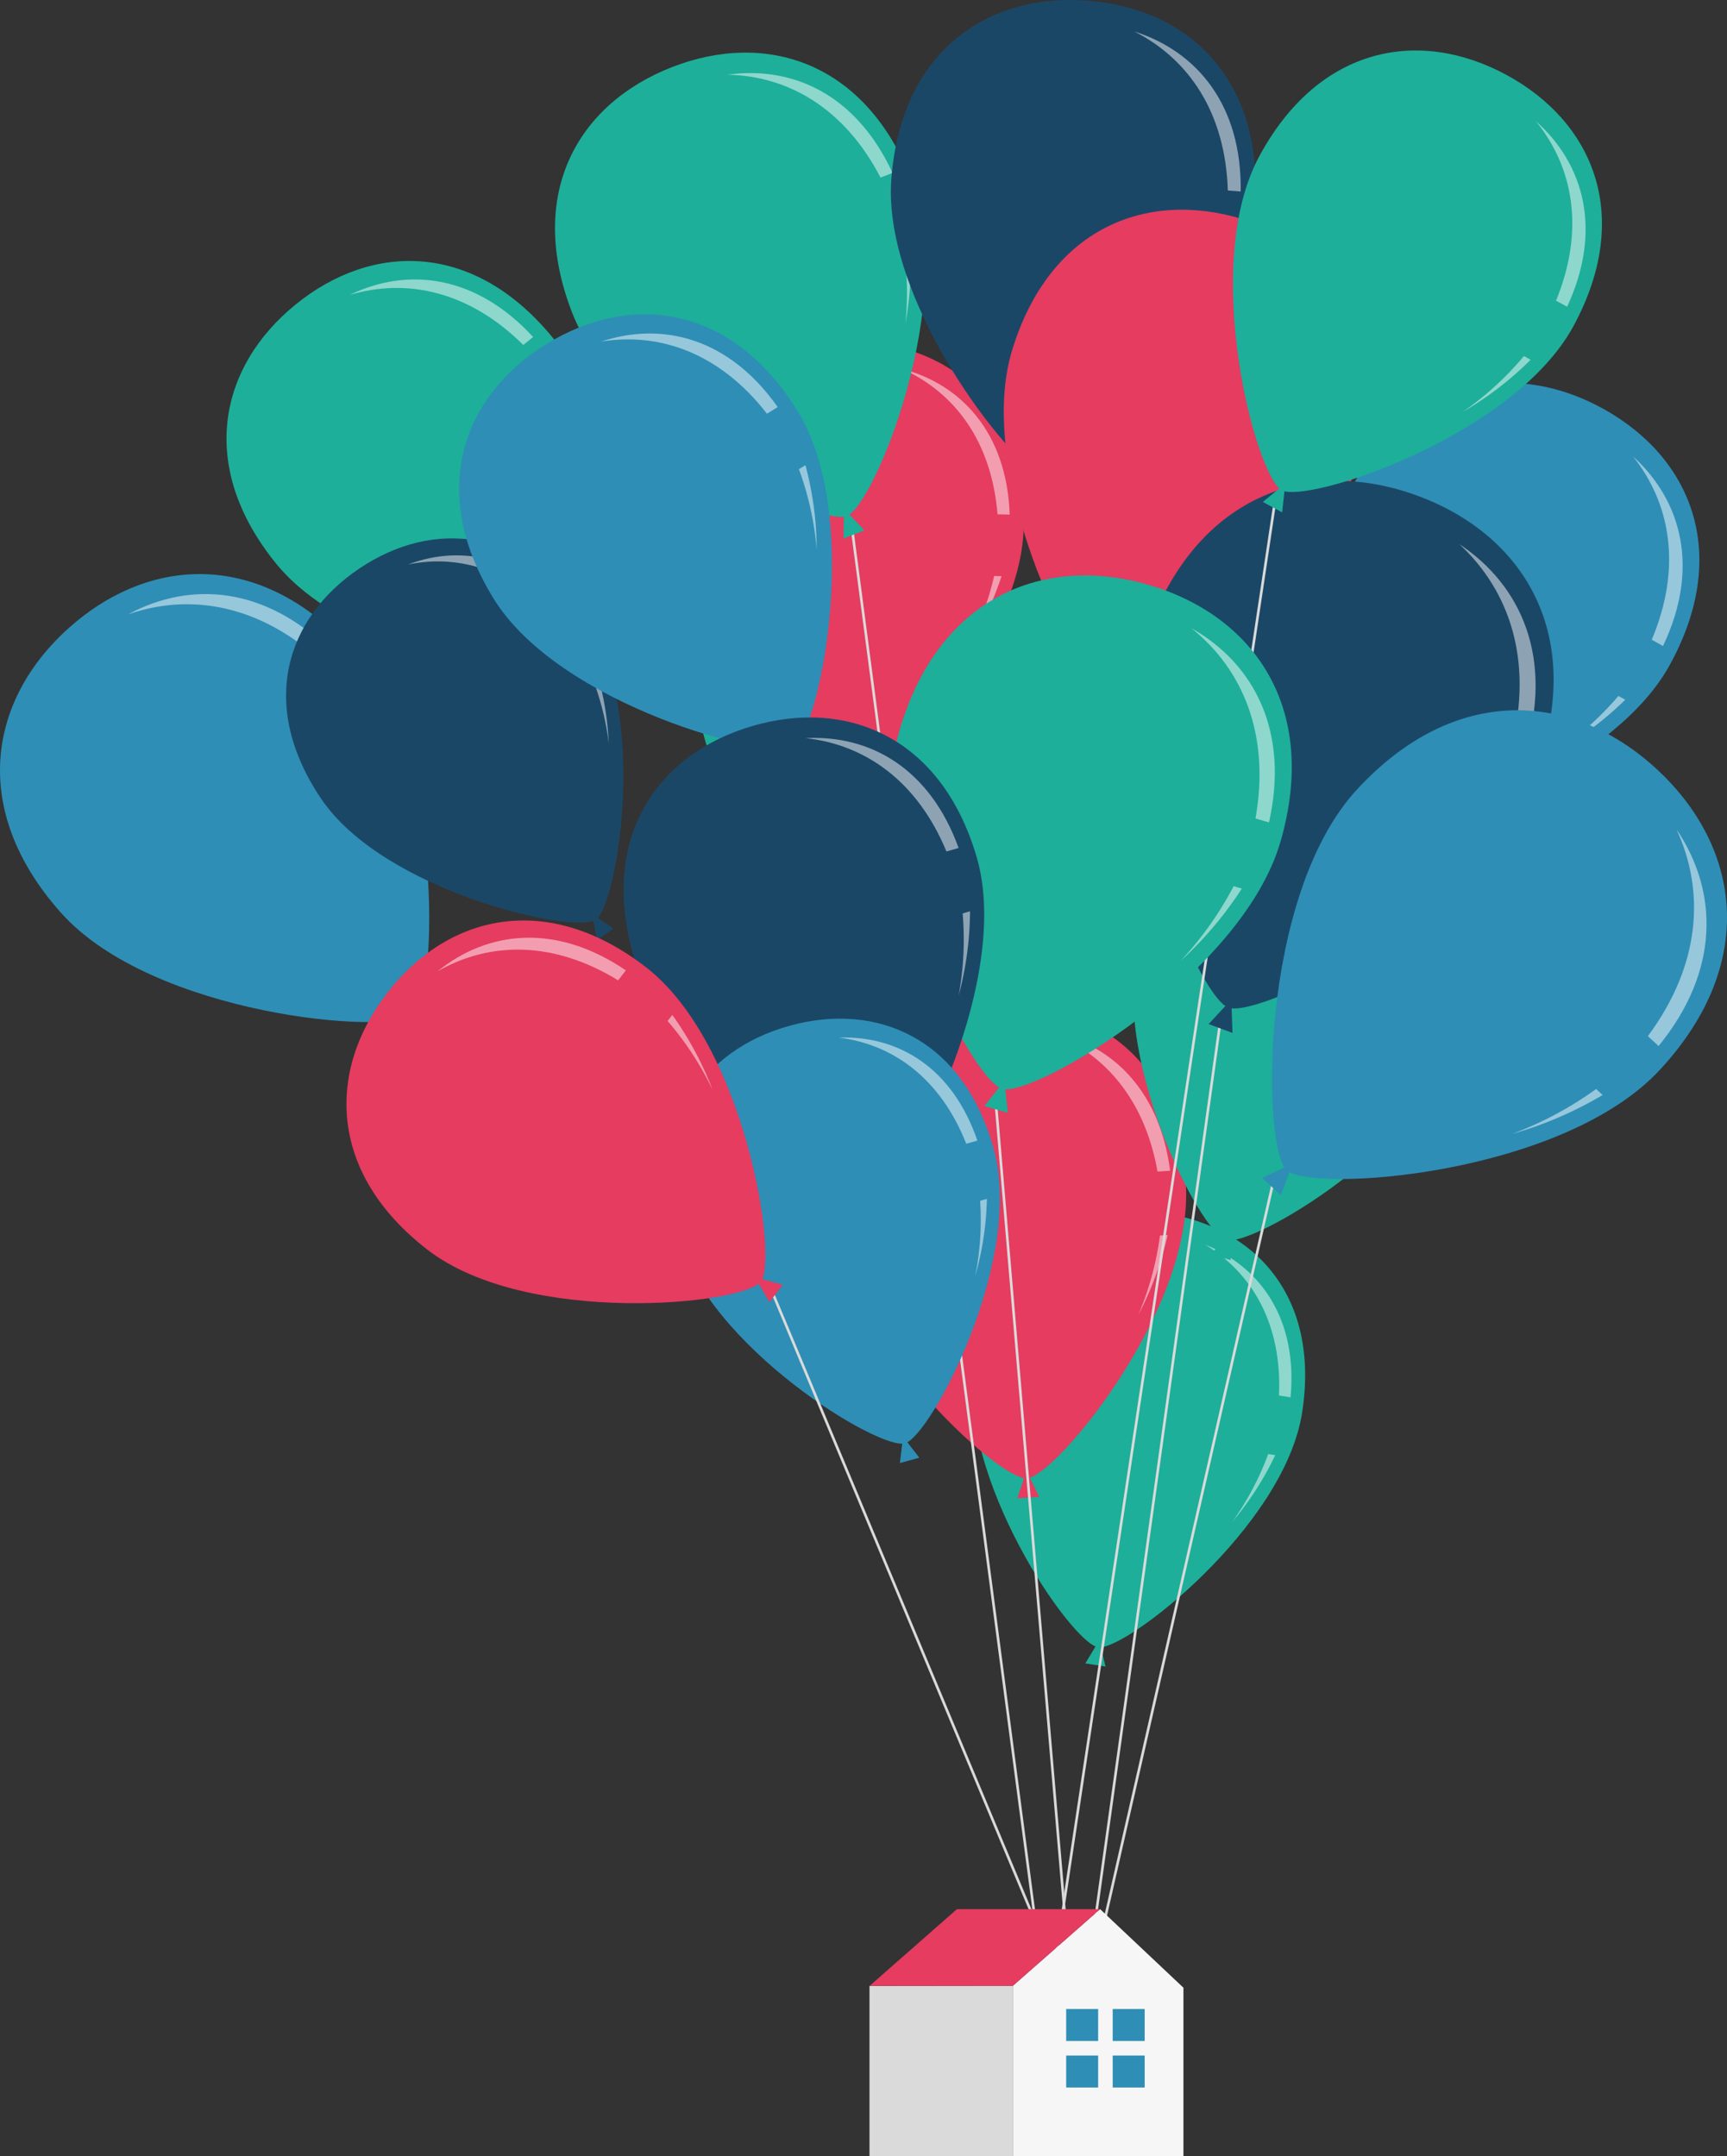 <svg id="Layer_1" data-name="Layer 1" xmlns="http://www.w3.org/2000/svg" xmlns:xlink="http://www.w3.org/1999/xlink" width="317.406" height="396.305" viewBox="0 0 317.406 396.305">
  <rect x="0" y="0" width="317.406" height="396.305" fill="#333333" stroke="none"/>
  <defs>
    <style>
      .cls-1, .cls-21 {
        fill: none;
      }

      .cls-2 {
        clip-path: url(#clip-path);
      }

      .cls-3 {
        fill: #1daf9a;
      }

      .cls-4 {
        opacity: 0.5;
      }

      .cls-5 {
        clip-path: url(#clip-path-3);
      }

      .cls-6 {
        fill: #fff;
      }

      .cls-7 {
        fill: #2e8eb6;
      }

      .cls-8 {
        fill: #268db7;
      }

      .cls-9 {
        clip-path: url(#clip-path-4);
      }

      .cls-10 {
        fill: #e53c60;
      }

      .cls-11 {
        clip-path: url(#clip-path-5);
      }

      .cls-12 {
        clip-path: url(#clip-path-6);
      }

      .cls-13 {
        fill: #e83c5d;
      }

      .cls-14 {
        clip-path: url(#clip-path-7);
      }

      .cls-15 {
        fill: #15af9a;
      }

      .cls-16 {
        clip-path: url(#clip-path-8);
      }

      .cls-17 {
        clip-path: url(#clip-path-9);
      }

      .cls-18 {
        fill: #1b4767;
      }

      .cls-19 {
        clip-path: url(#clip-path-10);
      }

      .cls-20 {
        clip-path: url(#clip-path-11);
      }

      .cls-21 {
        stroke: #dadada;
        stroke-miterlimit: 10;
        stroke-width: 0.482px;
      }

      .cls-22 {
        clip-path: url(#clip-path-12);
      }

      .cls-23 {
        clip-path: url(#clip-path-13);
      }

      .cls-24 {
        clip-path: url(#clip-path-14);
      }

      .cls-25 {
        clip-path: url(#clip-path-15);
      }

      .cls-26 {
        clip-path: url(#clip-path-16);
      }

      .cls-27 {
        clip-path: url(#clip-path-17);
      }

      .cls-28 {
        clip-path: url(#clip-path-18);
      }

      .cls-29 {
        clip-path: url(#clip-path-19);
      }

      .cls-30 {
        fill: #1e4568;
      }

      .cls-31 {
        clip-path: url(#clip-path-20);
      }

      .cls-32 {
        clip-path: url(#clip-path-21);
      }

      .cls-33 {
        fill: #dadada;
      }

      .cls-34 {
        fill: #f6f6f6;
      }

      .cls-35 {
        clip-path: url(#clip-path-22);
      }
    </style>
    <clipPath id="clip-path" transform="translate(0 0)">
      <rect class="cls-1" width="317.405" height="396.305"/>
    </clipPath>
    <clipPath id="clip-path-3" transform="translate(0 0)">
      <rect class="cls-1" x="221.479" y="228.741" width="15.879" height="50.967"/>
    </clipPath>
    <clipPath id="clip-path-4" transform="translate(0 0)">
      <rect class="cls-1" x="23.538" y="109.185" width="50.093" height="37.531"/>
    </clipPath>
    <clipPath id="clip-path-5" transform="translate(0 0)">
      <rect class="cls-1" x="191.958" y="189.401" width="23.099" height="52.319"/>
    </clipPath>
    <clipPath id="clip-path-6" transform="translate(0 0)">
      <rect class="cls-1" x="252.755" y="157.074" width="14.5" height="51.184"/>
    </clipPath>
    <clipPath id="clip-path-7" transform="translate(0 0)">
      <rect class="cls-1" x="163.139" y="98.904" width="23.452" height="47.394"/>
    </clipPath>
    <clipPath id="clip-path-8" transform="translate(0 0)">
      <rect class="cls-1" x="165.7" y="67.758" width="19.874" height="51.803"/>
    </clipPath>
    <clipPath id="clip-path-9" transform="translate(0 0)">
      <rect class="cls-1" x="133.701" y="13.431" width="33.713" height="45.993"/>
    </clipPath>
    <clipPath id="clip-path-10" transform="translate(0 0)">
      <rect class="cls-1" x="208.488" y="5.791" width="19.542" height="55.353"/>
    </clipPath>
    <clipPath id="clip-path-11" transform="translate(0 0)">
      <rect class="cls-1" x="232.949" y="47.667" width="16.327" height="56.141"/>
    </clipPath>
    <clipPath id="clip-path-12" transform="translate(0 0)">
      <rect class="cls-1" x="285.915" y="83.861" width="23.34" height="54.376"/>
    </clipPath>
    <clipPath id="clip-path-13" transform="translate(0 0)">
      <rect class="cls-1" x="261.535" y="99.997" width="20.692" height="63.307"/>
    </clipPath>
    <clipPath id="clip-path-14" transform="translate(0 0)">
      <rect class="cls-1" x="277.885" y="152.396" width="35.761" height="56.023"/>
    </clipPath>
    <clipPath id="clip-path-15" transform="translate(0 0)">
      <rect class="cls-1" x="268.872" y="22.253" width="22.549" height="53.431"/>
    </clipPath>
    <clipPath id="clip-path-16" transform="translate(0 0)">
      <rect class="cls-1" x="64.254" y="51.361" width="44.247" height="35.658"/>
    </clipPath>
    <clipPath id="clip-path-17" transform="translate(0 0)">
      <rect class="cls-1" x="75.009" y="102.068" width="36.873" height="34.522"/>
    </clipPath>
    <clipPath id="clip-path-18" transform="translate(0 0)">
      <rect class="cls-1" x="110.498" y="61.292" width="39.612" height="39.762"/>
    </clipPath>
    <clipPath id="clip-path-19" transform="translate(0 0)">
      <rect class="cls-1" x="216.965" y="115.442" width="17.334" height="61.187"/>
    </clipPath>
    <clipPath id="clip-path-20" transform="translate(0 0)">
      <rect class="cls-1" x="148.069" y="135.621" width="30.214" height="47.419"/>
    </clipPath>
    <clipPath id="clip-path-21" transform="translate(0 0)">
      <rect class="cls-1" x="154.159" y="190.678" width="27.224" height="43.901"/>
    </clipPath>
    <clipPath id="clip-path-22" transform="translate(0 0)">
      <rect class="cls-1" x="80.426" y="172.34" width="50.568" height="28.021"/>
    </clipPath>
  </defs>
  <title>home-with-balloons</title>
  <g class="cls-2">
    <g class="cls-2">
      <path class="cls-3" d="M239.333,259.533c-3.256,21.198-32.606,43.974-37.508,43.221s-26.063-31.287-22.807-52.486c3.256-21.198,18.403-29.828,35.058-27.27s28.514,15.337,25.257,36.535" transform="translate(0 0)"/>
      <polygon class="cls-3" points="199.469 305.72 202.02 301.487 203.183 306.29 199.469 305.72"/>
      <g class="cls-4">
        <g class="cls-5">
          <path class="cls-6" d="M235.063,256.482l2.133.327c1.31-14.281-5.404-23.895-15.717-28.067,8.715,5.277,14.178,14.693,13.584,27.74" transform="translate(0 0)"/>
          <path class="cls-6" d="M233.082,267.24a52.73,52.73,0,0,1-6.607,12.468,56.946,56.946,0,0,0,7.903-12.269Z" transform="translate(0 0)"/>
        </g>
      </g>
      <path class="cls-7" d="M64.963,119.849c16.821,18.907,15.447,62.725,11.075,66.614-4.372,3.89-48.051.157-64.873-18.75s-13.273-39.17,1.583-52.387,35.393-14.384,52.215,4.523" transform="translate(0 0)"/>
      <polygon class="cls-8" points="76.962 190.838 75.033 185.334 80.275 187.891 76.962 190.838"/>
      <g class="cls-4">
        <g class="cls-9">
          <path class="cls-6" d="M58.977,121.436l1.901-1.692c-11.997-11.935-25.789-13.064-37.339-6.828,11.354-3.952,24.023-1.835,35.438,8.52" transform="translate(0 0)"/>
          <path class="cls-6" d="M67.267,131.331a62.234,62.234,0,0,1,6.364,15.386,67.153,67.153,0,0,0-5.208-16.414Z" transform="translate(0 0)"/>
        </g>
      </g>
      <path class="cls-10" d="M217.942,217.519c1.568,23.017-23.88,53.827-29.202,54.189-5.321.364-34.717-26.708-36.286-49.724s12.299-35.637,30.383-36.87,33.536,9.389,35.105,32.405" transform="translate(0 0)"/>
      <polygon class="cls-10" points="186.965 275.377 188.647 270.334 190.998 275.103 186.965 275.377"/>
      <g class="cls-4">
        <g class="cls-11">
          <path class="cls-6" d="M212.741,215.322l2.316-.158c-1.984-15.298-11.295-23.81-23.099-25.763,10.388,3.489,18.337,12.087,20.783,25.921" transform="translate(0 0)"/>
          <path class="cls-6" d="M213.194,227.08a56.696,56.696,0,0,1-4.001,14.641,61.259,61.259,0,0,0,5.408-14.737Z" transform="translate(0 0)"/>
        </g>
      </g>
      <path class="cls-3" d="M268.122,189.922c-5.979,20.596-38.036,39.371-42.799,37.988-4.763-1.382-21.783-34.404-15.805-55.001,5.98-20.596,22.118-27.188,38.3-22.49,16.183,4.697,26.283,18.906,20.304,39.503" transform="translate(0 0)"/>
      <polygon class="cls-3" points="222.602 230.547 225.681 226.681 226.21 231.595 222.602 230.547"/>
      <g class="cls-4">
        <g class="cls-12">
          <path class="cls-6" d="M264.283,186.342l2.072.602c3.153-13.991-2.258-24.395-11.942-29.87,7.957,6.364,12.151,16.409,9.87,29.268" transform="translate(0 0)"/>
          <path class="cls-6" d="M260.924,196.753a52.771,52.771,0,0,1-8.169,11.505,56.934,56.934,0,0,0,9.428-11.14Z" transform="translate(0 0)"/>
        </g>
      </g>
      <path class="cls-3" d="M189.071,123.284c2.958,21.242-18.631,51.476-23.542,52.16-4.912.684-33.939-22.502-36.897-43.744s9.079-33.852,25.768-36.176c16.691-2.324,31.714,6.518,34.671,27.76" transform="translate(0 0)"/>
      <polygon class="cls-13" points="164.122 178.962 165.352 174.175 167.844 178.443 164.122 178.962"/>
      <g class="cls-4">
        <g class="cls-14">
          <path class="cls-6" d="M184.106,121.585l2.137-.297c-2.838-14.058-12.028-21.344-23.104-22.384,9.863,2.557,17.795,10.012,20.967,22.681" transform="translate(0 0)"/>
          <path class="cls-6" d="M185.292,132.46a52.75,52.75,0,0,1-2.755,13.838,56.95,56.95,0,0,0,4.054-14.019Z" transform="translate(0 0)"/>
        </g>
      </g>
      <path class="cls-10" d="M188.133,97.101c-.561,22.249-27.772,49.557-32.917,49.427-5.145-.129-30.947-28.773-30.387-51.022.561-22.248,15.015-33.126,32.495-32.685,17.481.44,31.37,12.031,30.809,34.28" transform="translate(0 0)"/>
      <polygon class="cls-15" points="153.181 149.892 155.249 145.199 157.078 149.991 153.181 149.892"/>
      <g class="cls-4">
        <g class="cls-16">
          <path class="cls-6" d="M183.335,94.523l2.238.056c-.531-14.872-8.709-23.884-19.873-26.821,9.665,4.285,16.529,13.257,17.635,26.765" transform="translate(0 0)"/>
          <path class="cls-6" d="M182.713,105.857a54.771,54.771,0,0,1-5.159,13.704,59.076,59.076,0,0,0,6.519-13.669Z" transform="translate(0 0)"/>
        </g>
      </g>
      <path class="cls-3" d="M167.566,33.194c8.538,21.933-6.857,59.684-11.929,61.658-5.071,1.974-41.939-15.432-50.476-37.365-8.538-21.933,1.12-38.446,18.353-45.154,17.233-6.709,35.514-1.072,44.052,20.861" transform="translate(0 0)"/>
      <g class="cls-4">
        <g class="cls-17">
          <path class="cls-6" d="M161.833,32.638l2.207-.859c-6.591-14.291-18.249-19.744-30.339-18.05,11.179.233,21.537,6.184,28.132,18.909" transform="translate(0 0)"/>
          <path class="cls-6" d="M165.855,43.949a57.835,57.835,0,0,1,.562,15.475,62.409,62.409,0,0,0,.779-15.997Z" transform="translate(0 0)"/>
        </g>
      </g>
      <path class="cls-18" d="M230.591,37.996c-1.797,23.467-32.015,50.835-37.441,50.42s-31.127-32.064-29.33-55.531c1.795-23.468,17.65-34.174,36.088-32.762,18.439,1.412,32.48,14.406,30.683,37.873" transform="translate(0 0)"/>
      <polygon class="cls-15" points="190.819 91.859 193.257 87.014 194.93 92.174 190.819 91.859"/>
      <g class="cls-4">
        <g class="cls-19">
          <path class="cls-6" d="M225.663,35.013l2.361.181c.244-15.736-7.905-25.698-19.537-29.403,9.977,5.049,16.739,14.896,17.176,29.222" transform="translate(0 0)"/>
          <path class="cls-6" d="M224.393,46.951a57.828,57.828,0,0,1-6.19,14.193,62.494,62.494,0,0,0,7.625-14.083Z" transform="translate(0 0)"/>
        </g>
      </g>
      <path class="cls-10" d="M250.072,83.906c-6.854,22.516-42.299,42.662-47.506,41.077-5.206-1.585-23.413-38.064-16.558-60.58,6.854-22.516,24.657-29.519,42.348-24.134,17.691,5.386,28.57,21.121,21.716,43.637" transform="translate(0 0)"/>
      <polygon class="cls-13" points="199.543 127.836 202.977 123.637 203.488 129.037 199.543 127.836"/>
      <g class="cls-4">
        <g class="cls-20">
          <path class="cls-6" d="M245.911,79.924l2.266.69c3.658-15.307-2.131-26.801-12.679-32.947,8.64,7.097,13.1,18.178,10.413,32.257" transform="translate(0 0)"/>
          <path class="cls-6" d="M242.076,91.3a57.867,57.867,0,0,1-9.128,12.508,62.383,62.383,0,0,0,10.504-12.089Z" transform="translate(0 0)"/>
        </g>
      </g>
      <line class="cls-21" x1="224.233" y1="188.081" x2="201.083" y2="354.41"/>
      <path class="cls-7" d="M306.813,122.343c-11.398,20.591-50.266,32.903-55.026,30.267-4.762-2.636-14.961-42.109-3.563-62.701,11.4-20.591,30.271-23.728,46.449-14.772,16.18,8.956,23.539,26.615,12.14,47.206" transform="translate(0 0)"/>
      <polygon class="cls-15" points="248.234 154.771 252.467 151.38 251.842 156.768 248.234 154.771"/>
      <g class="cls-4">
        <g class="cls-22">
          <path class="cls-6" d="M303.573,117.581l2.072,1.147c6.77-14.208,3.505-26.656-5.53-34.866,6.971,8.742,9.021,20.511,3.458,33.719" transform="translate(0 0)"/>
          <path class="cls-6" d="M297.45,127.907a57.837,57.837,0,0,1-11.535,10.33,62.495,62.495,0,0,0,12.794-9.633Z" transform="translate(0 0)"/>
        </g>
      </g>
      <path class="cls-18" d="M282.24,141.957c-9.271,24.996-50.708,45.381-56.487,43.237-5.781-2.144-23.904-44.62-14.633-69.615,9.27-24.996,29.873-31.712,49.513-24.429,19.638,7.285,30.878,25.811,21.607,50.807" transform="translate(0 0)"/>
      <polygon class="cls-18" points="222.141 188.216 226.307 183.7 226.521 189.84 222.141 188.216"/>
      <g class="cls-4">
        <g class="cls-23">
          <path class="cls-6" d="M277.805,137.173l2.515.933c5.17-17.06-.6-30.448-12.112-38.109,9.29,8.608,13.585,21.439,9.597,37.176" transform="translate(0 0)"/>
          <path class="cls-6" d="M272.7,149.777a65.528,65.528,0,0,1-11.166,13.527,70.714,70.714,0,0,0,12.693-12.96Z" transform="translate(0 0)"/>
        </g>
      </g>
      <line class="cls-21" x1="234.205" y1="92.985" x2="193.602" y2="362.72"/>
      <line class="cls-21" x1="156.562" y1="96.903" x2="190.279" y2="353.222"/>
      <path class="cls-7" d="M305.15,196.541c-18.073,19.599-64.148,22.709-68.681,18.53-4.531-4.178-5.155-50.355,12.917-69.953,18.074-19.598,39.683-17.983,55.081-3.783,15.399,14.2,18.756,35.608.683,55.206" transform="translate(0 0)"/>
      <g class="cls-4">
        <g class="cls-24">
          <path class="cls-6" d="M302.863,190.43l1.972,1.818c11.265-13.816,11.015-28.392,3.278-39.852,5.322,11.492,4.419,24.992-5.25,38.034" transform="translate(0 0)"/>
          <path class="cls-6" d="M293.353,200.149a65.515,65.515,0,0,1-15.468,8.27,70.78,70.78,0,0,0,16.666-7.166Z" transform="translate(0 0)"/>
        </g>
      </g>
      <path class="cls-3" d="M289.202,59.906c-10.975,20.292-48.951,32.732-53.643,30.194s-15.068-41.129-4.093-61.42c10.974-20.292,29.441-23.548,45.384-14.925,15.944,8.623,23.327,25.859,12.352,46.151" transform="translate(0 0)"/>
      <polygon class="cls-3" points="232.099 92.251 236.215 88.887 235.654 94.174 232.099 92.251"/>
      <g class="cls-4">
        <g class="cls-25">
          <path class="cls-6" d="M285.982,55.269l2.041,1.104c6.499-13.99,3.18-26.16-5.754-34.12,6.915,8.501,9.038,20.016,3.713,33.016" transform="translate(0 0)"/>
          <path class="cls-6" d="M280.079,65.448a56.713,56.713,0,0,1-11.207,10.236,61.19,61.19,0,0,0,12.447-9.565Z" transform="translate(0 0)"/>
        </g>
      </g>
      <path class="cls-3" d="M101.696,62.2c14.553,17.9,11.525,57.747,7.386,61.112s-43.765-1.805-58.318-19.705c-14.551-17.9-10.499-36.208,3.566-47.642,14.064-11.435,32.814-11.665,47.366,6.235" transform="translate(0 0)"/>
      <polygon class="cls-15" points="109.746 127.333 108.213 122.243 112.883 124.783 109.746 127.333"/>
      <g class="cls-4">
        <g class="cls-26">
          <path class="cls-6" d="M96.181,63.403l1.801-1.464c-10.442-11.355-22.956-12.942-33.728-7.731,10.5-3.138,21.951-.697,31.927,9.195" transform="translate(0 0)"/>
          <path class="cls-6" d="M103.329,72.749a56.667,56.667,0,0,1,5.172,14.269,61.236,61.236,0,0,0-4.077-15.159Z" transform="translate(0 0)"/>
        </g>
      </g>
      <line class="cls-21" x1="183.04" y1="202.921" x2="195.977" y2="355.122"/>
      <line class="cls-21" x1="233.968" y1="217.405" x2="202.625" y2="354.647"/>
      <path class="cls-18" d="M107.799,113.883c11.557,17.152,5.652,52.488,1.686,55.16s-38.933-5.127-50.489-22.28c-11.555-17.151-6.466-33.173,7.011-42.253s30.236-7.779,41.792,9.373" transform="translate(0 0)"/>
      <polygon class="cls-18" points="109.755 172.686 108.794 168.018 112.76 170.662 109.755 172.686"/>
      <g class="cls-4">
        <g class="cls-27">
          <path class="cls-6" d="M102.777,114.514l1.726-1.163c-8.412-10.977-19.458-13.399-29.495-9.612,9.628-1.959,19.657,1.141,27.769,10.775" transform="translate(0 0)"/>
          <path class="cls-6" d="M108.409,123.434a50.804,50.804,0,0,1,3.473,13.156,54.9,54.9,0,0,0-2.424-13.863Z" transform="translate(0 0)"/>
        </g>
      </g>
      <path class="cls-7" d="M146.586,75.562c12.104,19.638,3.929,58.754-.612,61.554-4.541,2.799-43.16-7.473-55.265-27.112C78.604,90.366,85,72.74,100.43,63.229c15.429-9.512,34.051-7.305,46.156,12.333" transform="translate(0 0)"/>
      <polygon class="cls-8" points="146.11 141.189 145.251 135.942 149.551 139.068 146.11 141.189"/>
      <g class="cls-4">
        <g class="cls-28">
          <path class="cls-6" d="M140.96,76.039l1.976-1.218c-8.878-12.615-21.081-15.813-32.438-12.045,10.818-1.749,21.857,2.159,30.462,13.263" transform="translate(0 0)"/>
          <path class="cls-6" d="M146.835,86.234a56.737,56.737,0,0,1,3.275,14.82,61.21,61.21,0,0,0-2.075-15.56Z" transform="translate(0 0)"/>
        </g>
      </g>
      <path class="cls-3" d="M235.336,154.709c-7.147,24.621-45.47,47.066-51.163,45.413-5.693-1.652-26.041-41.128-18.894-65.75,7.148-24.621,26.44-32.502,45.786-26.886,19.345,5.616,31.418,22.601,24.271,47.223" transform="translate(0 0)"/>
      <polygon class="cls-3" points="180.919 203.273 184.6 198.651 185.233 204.526 180.919 203.273"/>
      <g class="cls-4">
        <g class="cls-29">
          <path class="cls-6" d="M230.747,150.431l2.478.719c3.768-16.724-2.701-29.162-14.277-35.707,9.512,7.607,14.526,19.615,11.799,34.988" transform="translate(0 0)"/>
          <path class="cls-6" d="M226.731,162.875a63.049,63.049,0,0,1-9.765,13.753,68.064,68.064,0,0,0,11.27-13.316Z" transform="translate(0 0)"/>
        </g>
      </g>
      <path class="cls-18" d="M179.504,157.522c6.493,22.136-11.716,57.708-16.835,59.209-5.118,1.502-39.657-18.596-46.151-40.733-6.493-22.137,4.328-37.451,21.72-42.553,17.393-5.102,34.772,1.94,41.266,24.077" transform="translate(0 0)"/>
      <polygon class="cls-30" points="161.727 220.696 162.282 215.409 165.605 219.558 161.727 220.696"/>
      <g class="cls-4">
        <g class="cls-31">
          <path class="cls-6" d="M173.952,156.497l2.227-.653c-5.235-14.511-16.162-20.816-28.11-20.179,10.897,1.168,20.512,7.851,25.883,20.832" transform="translate(0 0)"/>
          <path class="cls-6" d="M176.928,167.881a56.752,56.752,0,0,1-.752,15.159,61.3,61.3,0,0,0,2.106-15.556Z" transform="translate(0 0)"/>
        </g>
      </g>
      <path class="cls-7" d="M182.657,211.224c5.617,20.403-11.627,52.753-16.346,54.052-4.717,1.299-36.09-17.664-41.708-38.068-5.618-20.402,4.541-34.284,20.573-38.698,16.031-4.413,31.863,2.312,37.481,22.714" transform="translate(0 0)"/>
      <polygon class="cls-7" points="165.387 268.897 165.977 264.056 168.961 267.913 165.387 268.897"/>
      <g class="cls-4">
        <g class="cls-32">
          <path class="cls-6" d="M177.58,210.2l2.053-.565c-4.579-13.39-14.505-19.339-25.474-18.938,9.977,1.238,18.693,7.514,23.421,19.503" transform="translate(0 0)"/>
          <path class="cls-6" d="M180.136,220.687a52.039,52.039,0,0,1-.921,13.893,56.118,56.118,0,0,0,2.168-14.237Z" transform="translate(0 0)"/>
        </g>
      </g>
      <polygon class="cls-33" points="159.804 364.992 159.804 396.305 186.16 396.305 186.16 364.963 159.804 364.992"/>
      <line class="cls-21" x1="141.807" y1="237.162" x2="190.279" y2="353.223"/>
      <polygon class="cls-34" points="217.503 365.319 217.503 396.305 186.16 396.305 186.16 364.963 202.19 350.881 217.503 365.319"/>
      <polygon class="cls-10" points="175.877 350.881 159.848 364.963 186.16 364.963 202.189 350.881 175.877 350.881"/>
      <rect class="cls-7" x="195.955" y="369.237" width="5.876" height="5.876"/>
      <rect class="cls-7" x="195.955" y="377.786" width="5.876" height="5.876"/>
      <rect class="cls-7" x="204.504" y="369.237" width="5.876" height="5.876"/>
      <rect class="cls-7" x="204.504" y="377.786" width="5.876" height="5.876"/>
      <polygon class="cls-7" points="231.98 216.494 237.549 213.9 235.415 219.661 231.98 216.494"/>
      <polygon class="cls-3" points="155.026 98.965 155.128 93.542 158.869 97.469 155.026 98.965"/>
      <path class="cls-10" d="M118.705,177.75c18.253,14.106,24.4,53.593,21.138,57.813-3.262,4.221-43.022,8.231-61.276-5.875s-18.486-32.856-7.402-47.199c11.083-14.342,29.286-18.845,47.54-4.739" transform="translate(0 0)"/>
      <polygon class="cls-10" points="141.407 239.327 138.752 234.721 143.879 236.129 141.407 239.327"/>
      <g class="cls-4">
        <g class="cls-35">
          <path class="cls-6" d="M113.609,180.18l1.42-1.836c-12.758-8.672-25.304-7.361-34.603.171,9.507-5.453,21.213-5.689,33.183,1.665" transform="translate(0 0)"/>
          <path class="cls-6" d="M122.702,187.649a56.698,56.698,0,0,1,8.292,12.712,61.211,61.211,0,0,0-7.43-13.828Z" transform="translate(0 0)"/>
        </g>
      </g>
    </g>
  </g>
</svg>
